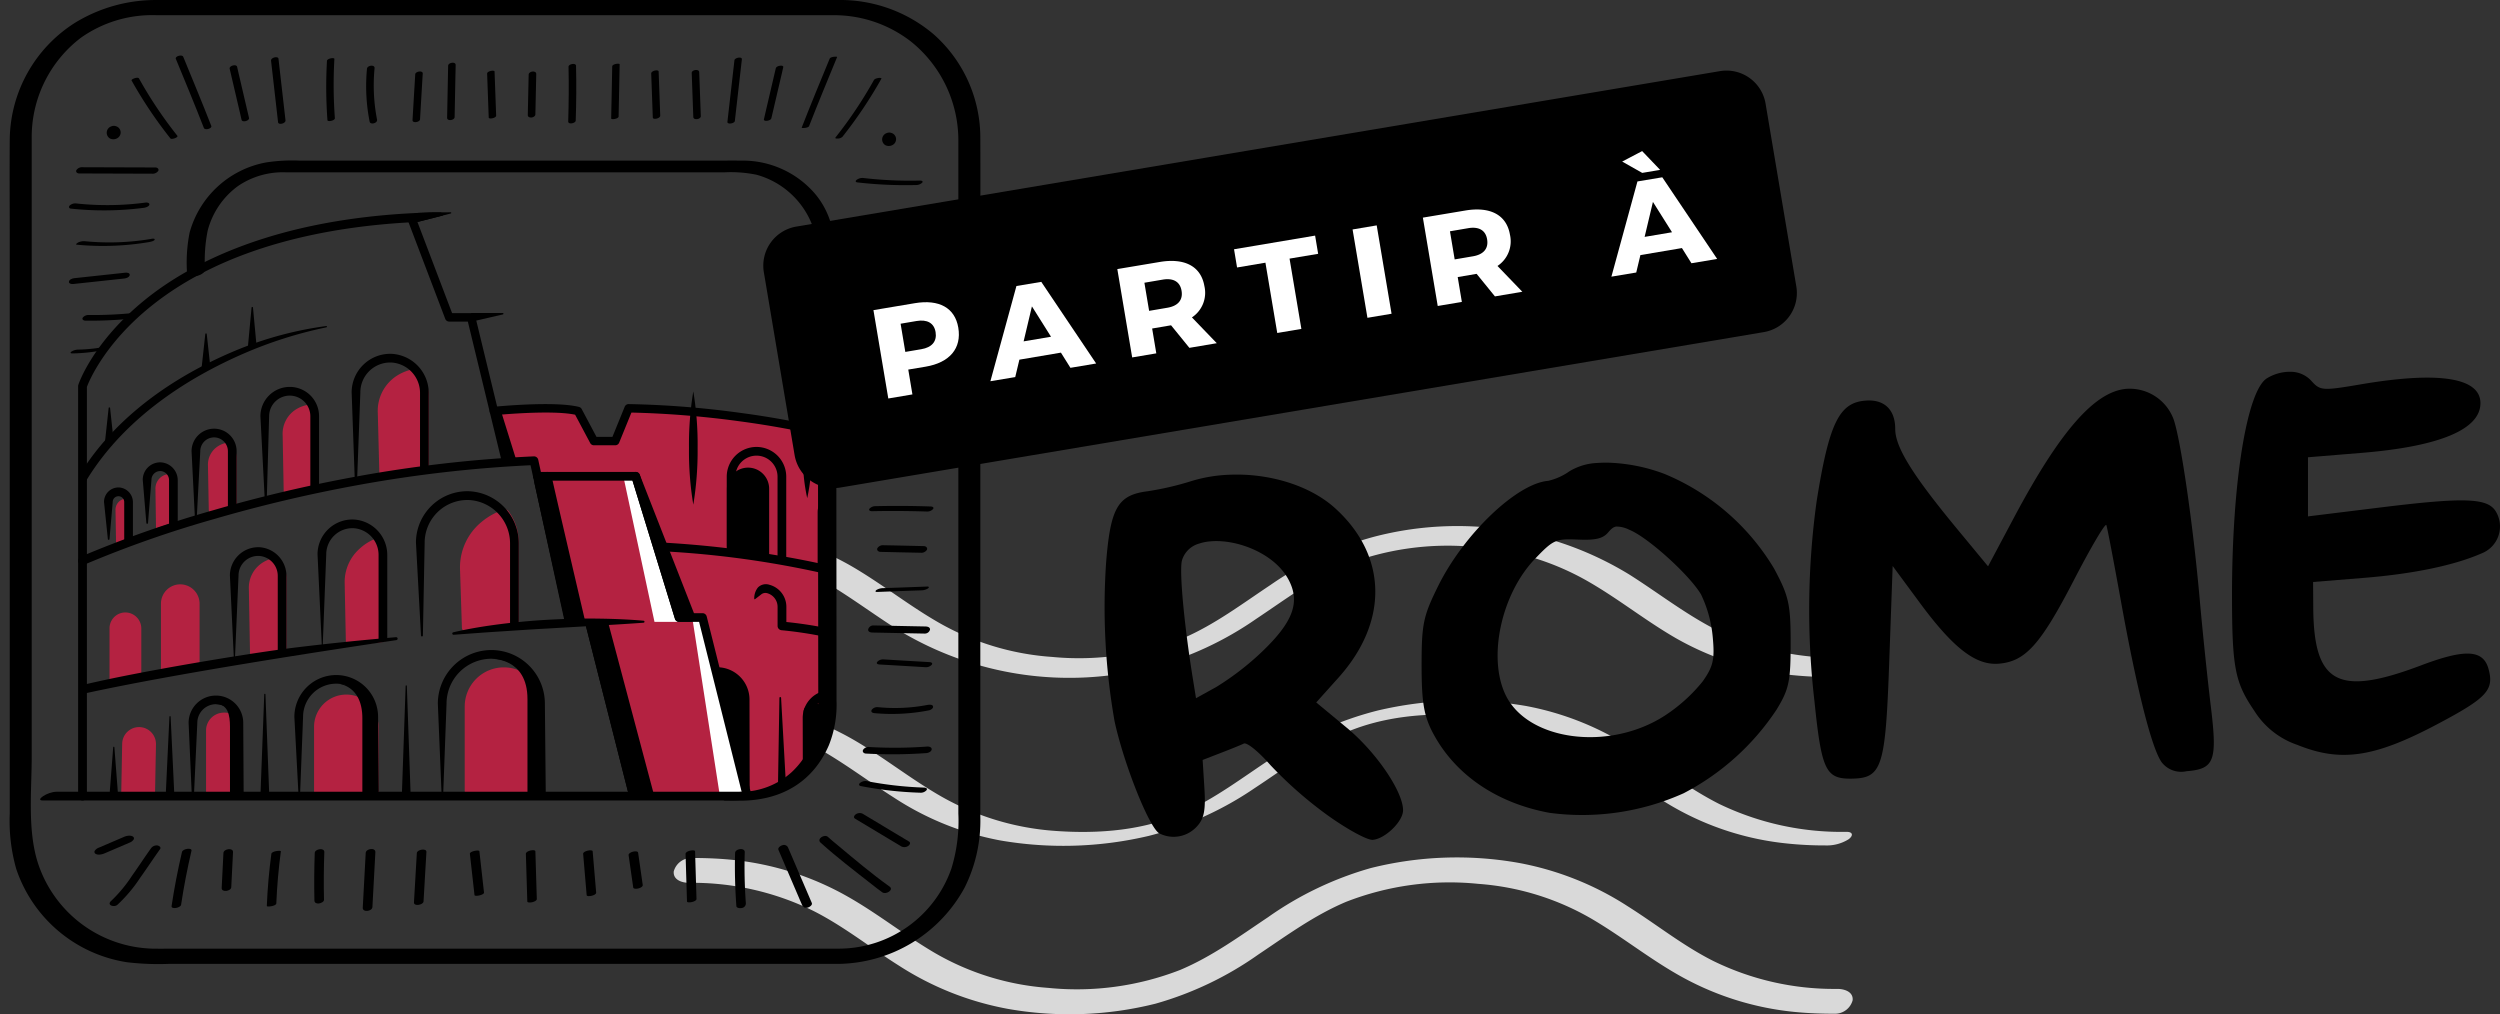 <svg xmlns="http://www.w3.org/2000/svg" xmlns:xlink="http://www.w3.org/1999/xlink" width="312.958" height="126.969" viewBox="0 0 312.958 126.969">
  <rect x="0" y="0" width="312.958" height="126.969" fill="#333333" stroke="none"/>
  <defs>
    <clipPath id="clip-path">
      <path id="Tracé_23048" data-name="Tracé 23048" d="M-615.17,337.53h-91.15V258.14h104v66.53A12.842,12.842,0,0,1-615.17,337.53Z"/>
    </clipPath>
  </defs>
  <g id="Groupe_8896" data-name="Groupe 8896" transform="translate(1417.77 2242)">
    <g id="Groupe_7084" data-name="Groupe 7084" transform="translate(-711.45 -2479.306)">
      <g id="Groupe_7079" data-name="Groupe 7079">
        <g id="Groupe_7078" data-name="Groupe 7078">
          <path id="Tracé_22976" data-name="Tracé 22976" d="M-620.68,305.67a34.655,34.655,0,0,1,15.71,3.45c3.86,1.95,7.27,4.62,10.91,6.93a41.236,41.236,0,0,0,31.99,4.78,41.741,41.741,0,0,0,12.99-6.04c3.55-2.36,6.98-4.96,10.92-6.66a35.208,35.208,0,0,1,16.45-2.35,33.081,33.081,0,0,1,14.33,4.39c3.72,2.15,7.09,4.85,10.81,7a36.458,36.458,0,0,0,14.54,4.64,45.241,45.241,0,0,0,4.8.24,3.168,3.168,0,0,0,2.68-1.13c.45-.82-.39-1.26-1.12-1.27a34.654,34.654,0,0,1-15.71-3.45c-3.86-1.95-7.27-4.62-10.91-6.93a41.236,41.236,0,0,0-31.99-4.78,41.741,41.741,0,0,0-12.99,6.04c-3.55,2.36-6.98,4.96-10.92,6.66a35.208,35.208,0,0,1-16.45,2.35,33.081,33.081,0,0,1-14.33-4.39c-3.72-2.15-7.09-4.85-10.81-7a36.464,36.464,0,0,0-14.53-4.64,45.242,45.242,0,0,0-4.8-.24,3.168,3.168,0,0,0-2.68,1.13c-.47.82.37,1.27,1.11,1.27Z" fill="#d9d9d9"/>
        </g>
      </g>
      <g id="Groupe_7081" data-name="Groupe 7081">
        <g id="Groupe_7080" data-name="Groupe 7080">
          <path id="Tracé_22977" data-name="Tracé 22977" d="M-621.22,326.76a35.226,35.226,0,0,1,15.94,3.49c3.86,1.95,7.27,4.62,10.91,6.93a36.556,36.556,0,0,0,13.24,5.33,46.451,46.451,0,0,0,18.64-.57,41.669,41.669,0,0,0,13.27-6c3.58-2.35,6.99-4.97,10.91-6.74,5-2.26,10.63-2.71,16.05-2.33a33.512,33.512,0,0,1,14.56,4.43c3.72,2.15,7.09,4.85,10.81,7a35.844,35.844,0,0,0,14.3,4.6,45.241,45.241,0,0,0,4.8.24,5.115,5.115,0,0,0,2.88-.77c.57-.41.61-.93-.25-.93a35.226,35.226,0,0,1-15.94-3.49c-3.86-1.95-7.27-4.62-10.91-6.93a36.556,36.556,0,0,0-13.24-5.33,46.451,46.451,0,0,0-18.64.57,41.669,41.669,0,0,0-13.27,6c-3.58,2.35-6.99,4.97-10.91,6.74-5,2.26-10.63,2.71-16.05,2.33a33.512,33.512,0,0,1-14.56-4.43c-3.72-2.15-7.09-4.85-10.81-7a35.844,35.844,0,0,0-14.3-4.6,45.242,45.242,0,0,0-4.8-.24,5.115,5.115,0,0,0-2.88.77c-.57.41-.61.92.25.93Z" fill="#d9d9d9"/>
        </g>
      </g>
      <g id="Groupe_7083" data-name="Groupe 7083">
        <g id="Groupe_7082" data-name="Groupe 7082">
          <path id="Tracé_22978" data-name="Tracé 22978" d="M-620.07,347.82a34.356,34.356,0,0,1,15.54,3.5c3.8,1.91,7.14,4.6,10.73,6.86a37.7,37.7,0,0,0,13.65,5.42,44.293,44.293,0,0,0,18.48-.65,42.148,42.148,0,0,0,12.88-6.16c3.59-2.4,6.98-4.9,10.98-6.59a35.64,35.64,0,0,1,16.55-2.25,32.954,32.954,0,0,1,14.14,4.35c3.71,2.17,7.08,4.87,10.81,7a36.616,36.616,0,0,0,14.71,4.69c1.65.16,3.31.22,4.97.22a2.284,2.284,0,0,0,2.23-1.69c.1-1.08-1.06-1.42-1.91-1.42a34.356,34.356,0,0,1-15.54-3.5c-3.8-1.91-7.14-4.6-10.73-6.86a37.7,37.7,0,0,0-13.65-5.42,44.293,44.293,0,0,0-18.48.65,42.148,42.148,0,0,0-12.88,6.16c-3.59,2.4-6.98,4.9-10.98,6.59a35.64,35.64,0,0,1-16.55,2.25,32.954,32.954,0,0,1-14.14-4.35c-3.71-2.17-7.08-4.87-10.81-7a36.616,36.616,0,0,0-14.71-4.69c-1.65-.16-3.31-.22-4.97-.22a2.284,2.284,0,0,0-2.23,1.69c-.09,1.08,1.07,1.42,1.91,1.42Z" fill="#d9d9d9"/>
        </g>
      </g>
    </g>
    <g id="Groupe_7086" data-name="Groupe 7086" transform="translate(-711.45 -2479.306)">
      <g id="Groupe_7085" data-name="Groupe 7085">
        <path id="Tracé_22979" data-name="Tracé 22979" d="M-601.19,356.06h-83.1c-.99,0-1.97.02-2.96,0a15.54,15.54,0,0,1-14.32-10.71c-1.33-4.13-.78-9.08-.78-13.36V254.67a15.617,15.617,0,0,1,6.16-12.64,15.46,15.46,0,0,1,9.49-2.82h84.52a15.691,15.691,0,0,1,9.9,3.3,15.866,15.866,0,0,1,5.93,12.45v84.2a20.223,20.223,0,0,1-.87,6.87,14.943,14.943,0,0,1-13.97,10.03c-1.52.02-2.11,1.93-.26,1.91a18.261,18.261,0,0,0,15.88-9.54,18.733,18.733,0,0,0,1.97-8.94V268.27c0-4.53.02-9.06,0-13.59a17.285,17.285,0,0,0-5.82-13.06,18.065,18.065,0,0,0-12.14-4.31c-4.85-.01-9.7,0-14.55,0H-686.5a19.364,19.364,0,0,0-10.4,2.83,17.515,17.515,0,0,0-8.2,14.62c-.03,4.09,0,8.18,0,12.26v72.11a22.038,22.038,0,0,0,.81,6.94,17.432,17.432,0,0,0,13.85,11.69,33.289,33.289,0,0,0,5.19.21h83.81C-599.94,357.97-599.35,356.06-601.19,356.06Z"/>
      </g>
    </g>
    <g id="Groupe_7100" data-name="Groupe 7100" transform="translate(-711.45 -2479.306)">
      <g id="Groupe_7099" data-name="Groupe 7099" clip-path="url(#clip-path)">
        <g id="Groupe_7098" data-name="Groupe 7098">
          <g id="Groupe_7097" data-name="Groupe 7097">
            <path id="Tracé_22980" data-name="Tracé 22980" d="M-644.28,288.92l1.78,6.28,3.02-.23,5.04,19.78,2.81.23,5.23,21.98h39.75V296.92s-16.08-8.24-40.44-8.51l-2.22,4.09h-2.67l-2.47-4.09Z" fill="#b42241"/>
            <path id="Tracé_22981" data-name="Tracé 22981" d="M-588.33,296.17v40.74l1.69-.22V296.93Z" fill="#fff"/>
            <g id="Groupe_7087" data-name="Groupe 7087">
              <path id="Tracé_22982" data-name="Tracé 22982" d="M-686.79,303.45s1.13-.4,1.9-.63v-5.08a1.931,1.931,0,0,0-.37-1.08,1.811,1.811,0,0,0-1.6,1.88Z" fill="#b42241"/>
            </g>
            <g id="Groupe_7088" data-name="Groupe 7088">
              <path id="Tracé_22983" data-name="Tracé 22983" d="M-691.79,305.37s.84-.31,1.46-.52v-4.29a1.463,1.463,0,0,0-.29-.83,1.393,1.393,0,0,0-1.24,1.44Z" fill="#b42241"/>
            </g>
            <path id="Tracé_22984" data-name="Tracé 22984" d="M-658.29,296.43s3.09-.46,5.1-.67V286.9a5.147,5.147,0,0,0-.99-2.9,4.847,4.847,0,0,0-4.3,5.03Z" fill="#b42241"/>
            <path id="Tracé_22984_-_Contour" data-name="Tracé 22984 - Contour" d="M-658.29,296.975a.545.545,0,0,1-.351-.128.545.545,0,0,1-.194-.4l-.19-7.4s0-.009,0-.014a5.228,5.228,0,0,1,2.4-4.7,6,6,0,0,1,2.389-.868.546.546,0,0,1,.48.2,5.684,5.684,0,0,1,1.108,3.238v8.86a.545.545,0,0,1-.489.542c-1.975.206-5.046.662-5.076.667A.547.547,0,0,1-658.29,296.975Zm.355-7.952.174,6.779c.9-.129,2.626-.372,4.026-.531V286.9a4.516,4.516,0,0,0-.7-2.306A4.238,4.238,0,0,0-657.935,289.023Z" fill="#b42241"/>
            <path id="Tracé_22985" data-name="Tracé 22985" d="M-670.26,298.8s1.93-.52,3.33-.83v-7.56a3.372,3.372,0,0,0-.65-1.9,3.165,3.165,0,0,0-2.81,3.29Z" fill="#b42241"/>
            <path id="Tracé_22985_-_Contour" data-name="Tracé 22985 - Contour" d="M-670.26,299.345a.545.545,0,0,1-.328-.109.545.545,0,0,1-.218-.426l-.13-7s0-.007,0-.01a3.6,3.6,0,0,1,1.658-3.238,4.118,4.118,0,0,1,1.645-.595.545.545,0,0,1,.479.2,3.93,3.93,0,0,1,.768,2.239v7.56a.545.545,0,0,1-.427.532c-1.372.3-3.287.819-3.306.824A.545.545,0,0,1-670.26,299.345Zm.415-7.55.117,6.3c.586-.153,1.462-.377,2.253-.561V290.41a2.732,2.732,0,0,0-.363-1.295,3.067,3.067,0,0,0-.887.388A2.554,2.554,0,0,0-669.845,291.795Z" fill="#b42241"/>
            <path id="Tracé_22986" data-name="Tracé 22986" d="M-679.64,301.13s1.43-.41,2.39-.69v-5.83a2.412,2.412,0,0,0-.47-1.36,2.279,2.279,0,0,0-2.02,2.36Z" fill="#b42241"/>
            <path id="Tracé_22986_-_Contour" data-name="Tracé 22986 - Contour" d="M-679.64,301.675a.545.545,0,0,1-.324-.107.545.545,0,0,1-.221-.428l-.1-5.52s0-.007,0-.01a2.729,2.729,0,0,1,1.263-2.45,3.09,3.09,0,0,1,1.248-.452.546.546,0,0,1,.48.2,2.924,2.924,0,0,1,.589,1.7v5.83a.545.545,0,0,1-.393.523c-.95.277-2.378.687-2.392.691A.545.545,0,0,1-679.64,301.675Zm.445-6.07.087,4.8,1.313-.379V294.61a1.724,1.724,0,0,0-.188-.747A1.683,1.683,0,0,0-679.195,295.605Z" fill="#b42241"/>
            <path id="Tracé_22987" data-name="Tracé 22987" d="M-674.48,318.99l3.47-.51v-8.84a3.528,3.528,0,0,0-.68-1.98,3.3,3.3,0,0,0-2.93,3.42Z" fill="#b42241"/>
            <path id="Tracé_22987_-_Contour" data-name="Tracé 22987 - Contour" d="M-674.48,319.535a.545.545,0,0,1-.353-.129.545.545,0,0,1-.192-.406l-.14-7.91s0-.006,0-.01a3.72,3.72,0,0,1,1.719-3.344,4.294,4.294,0,0,1,1.7-.618.545.545,0,0,1,.481.2,4.084,4.084,0,0,1,.8,2.318v8.84a.545.545,0,0,1-.466.539l-3.47.51A.546.546,0,0,1-674.48,319.535Zm.405-8.46.129,7.285,2.391-.351V309.64a2.877,2.877,0,0,0-.392-1.375,3.255,3.255,0,0,0-.948.412A2.672,2.672,0,0,0-674.075,311.076Z" fill="#b42241"/>
            <path id="Tracé_22988" data-name="Tracé 22988" d="M-662.48,317.56l4.01-.43v-9.55a4.071,4.071,0,0,0-.78-2.28,5.459,5.459,0,0,0-3.38,4.91Z" fill="#b42241"/>
            <path id="Tracé_22988_-_Contour" data-name="Tracé 22988 - Contour" d="M-662.48,318.105a.545.545,0,0,1-.36-.136.545.545,0,0,1-.185-.4l-.15-7.35s0-.007,0-.011A5.589,5.589,0,0,1-661.308,306a6.461,6.461,0,0,1,1.864-1.205.545.545,0,0,1,.623.172,4.62,4.62,0,0,1,.9,2.617v9.55a.545.545,0,0,1-.487.542l-4.01.43A.547.547,0,0,1-662.48,318.105Zm.4-7.9.138,6.75,2.932-.314v-9.06a3.383,3.383,0,0,0-.435-1.58,5.724,5.724,0,0,0-1.149.825A4.464,4.464,0,0,0-662.085,310.2Z" fill="#b42241"/>
            <path id="Tracé_22989" data-name="Tracé 22989" d="M-647.95,315.87l6.02-.69V305.06a6.1,6.1,0,0,0-1.17-3.43,7.219,7.219,0,0,0-5.09,6.88Z" fill="#b42241"/>
            <path id="Tracé_22989_-_Contour" data-name="Tracé 22989 - Contour" d="M-647.95,316.415a.545.545,0,0,1-.356-.132.545.545,0,0,1-.189-.395l-.24-7.36c0-.006,0-.012,0-.018a7.365,7.365,0,0,1,2.745-5.906,8.365,8.365,0,0,1,2.742-1.5.545.545,0,0,1,.575.187,6.623,6.623,0,0,1,1.287,3.768v10.12a.545.545,0,0,1-.483.542l-6.02.69A.543.543,0,0,1-647.95,316.415Zm.305-7.914.22,6.76,4.949-.567V305.06a5.455,5.455,0,0,0-.839-2.777,7.68,7.68,0,0,0-2.017,1.191A6.235,6.235,0,0,0-647.645,308.5Z" fill="#b42241"/>
            <path id="Tracé_22990" data-name="Tracé 22990" d="M-687.79,302.77a.105.105,0,0,1-.21,0l-.45-5.4a2.181,2.181,0,0,1,2.34-2.18,2.247,2.247,0,0,1,2.04,2.26v5.56h-1.09v-5.59a1.137,1.137,0,0,0-.99-1.14,1.1,1.1,0,0,0-1.21,1.09Z"/>
            <path id="Tracé_22991" data-name="Tracé 22991" d="M-692.61,304.78a.105.105,0,0,1-.21,0l-.48-4.64a1.814,1.814,0,0,1,1.93-1.81,1.856,1.856,0,0,1,1.69,1.87v4.59l-1.09.64v-5.26a.723.723,0,0,0-.58-.73.717.717,0,0,0-.86.71Z"/>
            <path id="Tracé_22992" data-name="Tracé 22992" d="M-690.63,314.52h0a1.44,1.44,0,0,0-1.44,1.44v6.48l2.89-.69v-5.79A1.462,1.462,0,0,0-690.63,314.52Z" fill="#b42241"/>
            <path id="Tracé_22992_-_Contour" data-name="Tracé 22992 - Contour" d="M-690.63,313.975a2.007,2.007,0,0,1,2,1.978s0,0,0,.007v5.79a.545.545,0,0,1-.419.53l-2.89.69a.545.545,0,0,1-.464-.1.545.545,0,0,1-.207-.428v-6.48A1.987,1.987,0,0,1-690.63,313.975Zm.9,1.989a.912.912,0,0,0-.9-.9.9.9,0,0,0-.895.895v5.789l1.8-.43Z" fill="#b42241"/>
            <path id="Tracé_22993" data-name="Tracé 22993" d="M-683.76,311h0a1.874,1.874,0,0,0-1.87,1.87v8.29l3.75-.84v-7.46A1.88,1.88,0,0,0-683.76,311Z" fill="#b42241"/>
            <path id="Tracé_22993_-_Contour" data-name="Tracé 22993 - Contour" d="M-683.76,310.455a2.432,2.432,0,0,1,2.425,2.4s0,0,0,.005v7.46a.545.545,0,0,1-.426.532l-3.75.84a.545.545,0,0,1-.46-.106.545.545,0,0,1-.2-.426v-8.29A2.418,2.418,0,0,1-683.76,310.455Zm1.335,2.408a1.338,1.338,0,0,0-1.335-1.318,1.326,1.326,0,0,0-1.325,1.325v7.609l2.66-.6Z" fill="#b42241"/>
            <path id="Tracé_22994" data-name="Tracé 22994" d="M-687.46,336.76l.12-6.32a1.566,1.566,0,0,0-1.57-1.57h0a1.566,1.566,0,0,0-1.57,1.57l-.12,6.32Z" fill="#b42241"/>
            <path id="Tracé_22994_-_Contour" data-name="Tracé 22994 - Contour" d="M-687.46,337.305h-3.14a.545.545,0,0,1-.389-.163.545.545,0,0,1-.156-.392l.12-6.315a2.118,2.118,0,0,1,2.115-2.11,2.118,2.118,0,0,1,2.115,2.115s0,.007,0,.01l-.12,6.32A.545.545,0,0,1-687.46,337.305Zm-2.584-1.09h2.049l.11-5.779a1.026,1.026,0,0,0-1.025-1.02,1.026,1.026,0,0,0-1.025,1.025s0,.007,0,.01Z" fill="#b42241"/>
            <path id="Tracé_22995" data-name="Tracé 22995" d="M-676.5,336.53h-3.48v-7.78a1.694,1.694,0,0,1,1.69-1.69h.1a1.694,1.694,0,0,1,1.69,1.69Z" fill="#b42241"/>
            <path id="Tracé_22995_-_Contour" data-name="Tracé 22995 - Contour" d="M-676.5,337.075h-3.48a.545.545,0,0,1-.545-.545v-7.78a2.238,2.238,0,0,1,2.235-2.235h.1a2.238,2.238,0,0,1,2.235,2.235v7.78A.545.545,0,0,1-676.5,337.075Zm-2.935-1.09h2.39V328.75a1.146,1.146,0,0,0-1.145-1.145h-.1a1.146,1.146,0,0,0-1.145,1.145Z" fill="#b42241"/>
            <path id="Tracé_22996" data-name="Tracé 22996" d="M-659.48,336.76h-6.98v-8.47a3.487,3.487,0,0,1,3.49-3.49h0a3.487,3.487,0,0,1,3.49,3.49Z" fill="#b42241"/>
            <path id="Tracé_22996_-_Contour" data-name="Tracé 22996 - Contour" d="M-659.48,337.305h-6.98a.545.545,0,0,1-.545-.545v-8.47a4.04,4.04,0,0,1,4.035-4.035,4.04,4.04,0,0,1,4.035,4.035v8.47A.545.545,0,0,1-659.48,337.305Zm-6.435-1.09h5.89V328.29a2.948,2.948,0,0,0-2.945-2.945,2.948,2.948,0,0,0-2.945,2.945Z" fill="#b42241"/>
            <path id="Tracé_22997" data-name="Tracé 22997" d="M-638.9,336.3h-8.7V325.75a4.353,4.353,0,0,1,4.35-4.35h0a4.353,4.353,0,0,1,4.35,4.35V336.3Z" fill="#b42241"/>
            <path id="Tracé_22997_-_Contour" data-name="Tracé 22997 - Contour" d="M-638.9,336.845h-8.7a.545.545,0,0,1-.545-.545V325.75a4.9,4.9,0,0,1,4.9-4.9,4.9,4.9,0,0,1,4.9,4.9V336.3A.545.545,0,0,1-638.9,336.845Zm-8.155-1.09h7.61v-10a3.809,3.809,0,0,0-3.8-3.8,3.809,3.809,0,0,0-3.8,3.8Z" fill="#b42241"/>
            <path id="Tracé_22998" data-name="Tracé 22998" d="M-628.29,296.93l3.9,18.22h4.81l3.36,21.69h3.41l-5.57-22.23h-2.93l-5.44-17.68Z" fill="#fff"/>
            <g id="Groupe_7096" data-name="Groupe 7096">
              <path id="Tracé_22999" data-name="Tracé 22999" d="M-642.99,295.509a.529.529,0,0,1-.513-.4l-4.252-17.546h-2.334a.528.528,0,0,1-.494-.341l-4.66-12.26a.528.528,0,0,1,.306-.682.528.528,0,0,1,.682.306l4.53,11.919h2.385a.528.528,0,0,1,.514.4l4.35,17.95a.528.528,0,0,1-.389.638A.53.53,0,0,1-642.99,295.509Z"/>
              <path id="Tracé_23000" data-name="Tracé 23000" d="M-635.19,315.155a.545.545,0,0,1-.532-.429l-4.182-19.181a163.507,163.507,0,0,0-21.687,2.5,179.189,179.189,0,0,0-17.878,4.223,138.24,138.24,0,0,0-16.3,5.726.545.545,0,0,1-.721-.273.545.545,0,0,1,.273-.721A139.243,139.243,0,0,1-679.8,301.23a180.284,180.284,0,0,1,17.994-4.252,164.315,164.315,0,0,1,22.309-2.543.545.545,0,0,1,.556.428l4.28,19.63a.545.545,0,0,1-.417.649A.546.546,0,0,1-635.19,315.155Z"/>
              <path id="Tracé_23001" data-name="Tracé 23001" d="M-695.83,324.14l-.33-1.04c6.97-1.7,21.08-4.03,26.7-4.72,4.8-.59,9.34-1.02,12.71-1.31a.186.186,0,0,1,.04.37C-665.95,318.81-684.51,321.65-695.83,324.14Z"/>
              <path id="Tracé_23002" data-name="Tracé 23002" d="M-695.53,297.48l-.93-.57c5.19-8.55,13.87-13.4,20.24-15.97a45.08,45.08,0,0,1,10.74-2.82.082.082,0,0,1,.03.16,53.179,53.179,0,0,0-10.51,3.35C-682.1,284.32-690.5,289.19-695.53,297.48Z"/>
              <path id="Tracé_23003" data-name="Tracé 23003" d="M-643.37,276.67l-3.98.91v-1.09h3.95A.091.091,0,0,1-643.37,276.67Z"/>
              <path id="Tracé_23004" data-name="Tracé 23004" d="M-693.18,292.64l.46-4.26a.091.091,0,0,1,.18,0l.46,4.26Z"/>
              <path id="Tracé_23005" data-name="Tracé 23005" d="M-681.08,283.32l.46-4.2a.091.091,0,0,1,.18,0l.46,4.2Z"/>
              <path id="Tracé_23006" data-name="Tracé 23006" d="M-675.29,280.75l.46-4.93a.09.09,0,0,1,.18,0l.46,4.93Z"/>
              <path id="Tracé_23007" data-name="Tracé 23007" d="M-661.63,297.54l-.27.08-.4-11.2a4.835,4.835,0,0,1,5.01-4.82,4.907,4.907,0,0,1,4.64,4.94v9.4h-1.09v-9.41a3.808,3.808,0,0,0-3.55-3.84,3.737,3.737,0,0,0-3.92,3.73l-.41,11.11C-661.61,297.55-661.63,297.55-661.63,297.54Z"/>
              <g id="Groupe_7089" data-name="Groupe 7089">
                <path id="Tracé_23008" data-name="Tracé 23008" d="M-672.93,300h-.24l-.55-10.59a3.672,3.672,0,0,1,3.67-3.67,3.666,3.666,0,0,1,3.67,3.67v9.05h-1.09v-9.05a2.586,2.586,0,0,0-2.58-2.58,2.586,2.586,0,0,0-2.58,2.58Z"/>
              </g>
              <g id="Groupe_7090" data-name="Groupe 7090">
                <path id="Tracé_23009" data-name="Tracé 23009" d="M-681.69,302.17h-.23l-.42-8.38a2.823,2.823,0,0,1,2.82-2.82,2.817,2.817,0,0,1,2.82,2.82v7.07h-1.09v-7.07a1.737,1.737,0,0,0-1.73-1.73,1.737,1.737,0,0,0-1.73,1.73Z"/>
              </g>
              <g id="Groupe_7091" data-name="Groupe 7091">
                <path id="Tracé_23010" data-name="Tracé 23010" d="M-676.93,320.25a.045.045,0,0,1-.09,0l-.52-10.9a3.551,3.551,0,0,1,3.72-3.54,3.609,3.609,0,0,1,3.36,3.64v9.27h-1.09v-9.3a2.5,2.5,0,0,0-2.22-2.51,2.453,2.453,0,0,0-2.69,2.44Z"/>
              </g>
              <g id="Groupe_7092" data-name="Groupe 7092">
                <path id="Tracé_23011" data-name="Tracé 23011" d="M-665.93,318.41a.045.045,0,0,1-.09,0l-.55-11.71a4.365,4.365,0,0,1,4.53-4.36,4.444,4.444,0,0,1,4.2,4.47v10.55h-1.09V306.8a3.344,3.344,0,0,0-3.11-3.37,3.28,3.28,0,0,0-3.44,3.27Z"/>
              </g>
              <g id="Groupe_7093" data-name="Groupe 7093">
                <path id="Tracé_23012" data-name="Tracé 23012" d="M-653.62,316.86l-.63-11.63a6.439,6.439,0,0,1,6.63-6.43,6.524,6.524,0,0,1,6.24,6.57v10.02h-1.09V305.37a5.435,5.435,0,0,0-5.14-5.47,5.356,5.356,0,0,0-5.55,5.34l-.22,11.62A.12.12,0,0,1-653.62,316.86Z"/>
              </g>
              <path id="Tracé_23013" data-name="Tracé 23013" d="M-676.36,336.95a.553.553,0,0,1-.55-.54l-.05-8.62a2.332,2.332,0,0,0-2.33-2.33,2.339,2.339,0,0,0-2.33,2.33l-.4,8.62c0,.3.21.55-.09.55h0c-.3,0-.22-.24-.22-.54l-.38-8.62a3.418,3.418,0,0,1,3.42-3.42,3.418,3.418,0,0,1,3.42,3.42l.05,8.62a.536.536,0,0,1-.54.53Z"/>
              <path id="Tracé_23014" data-name="Tracé 23014" d="M-659.45,336.84a.553.553,0,0,1-.55-.54l-.08-9.26a4.153,4.153,0,0,0-4.15-4.15,4.153,4.153,0,0,0-4.15,4.15l-.38,9.83a.1.1,0,0,1-.19,0l-.52-9.82a5.245,5.245,0,0,1,5.24-5.24,5.245,5.245,0,0,1,5.24,5.24l.08,9.26a.536.536,0,0,1-.54.53Z"/>
              <path id="Tracé_23015" data-name="Tracé 23015" d="M-638.54,337.23a.553.553,0,0,1-.55-.54l-.11-11.3a5.623,5.623,0,0,0-5.61-5.62,5.621,5.621,0,0,0-5.61,5.61l-.43,11.62a.09.09,0,0,1-.18,0l-.48-11.62a6.713,6.713,0,0,1,6.7-6.7,6.707,6.707,0,0,1,6.7,6.7l.11,11.3a.528.528,0,0,1-.54.55Z"/>
              <path id="Tracé_23016" data-name="Tracé 23016" d="M-685.58,336.97l.47-9.94a.075.075,0,0,1,.15,0l.47,9.94Z"/>
              <path id="Tracé_23017" data-name="Tracé 23017" d="M-692.62,336.97l.47-6.11a.075.075,0,0,1,.15,0l.47,6.11Z"/>
              <path id="Tracé_23018" data-name="Tracé 23018" d="M-673.71,336.69l.47-12.46a.075.075,0,0,1,.15,0l.47,12.46Z"/>
              <path id="Tracé_23019" data-name="Tracé 23019" d="M-656.01,336.69l.47-13.51a.075.075,0,0,1,.15,0l.47,13.51Z"/>
              <path id="Tracé_23020" data-name="Tracé 23020" d="M-612.81,337.385a.545.545,0,0,1-.528-.413l-5.467-21.817h-2.5a.545.545,0,0,1-.521-.385l-5.312-17.295H-639.05a.545.545,0,0,1-.545-.545.545.545,0,0,1,.545-.545h12.31a.545.545,0,0,1,.521.385l5.312,17.295h2.527a.545.545,0,0,1,.529.413l5.57,22.23a.545.545,0,0,1-.4.661A.547.547,0,0,1-612.81,337.385Z"/>
              <path id="Ligne_395" data-name="Ligne 395" d="M5.41,21.865a.545.545,0,0,1-.528-.411L-.528.134A.545.545,0,0,1-.134-.528a.545.545,0,0,1,.662.394l5.41,21.32a.546.546,0,0,1-.529.679Z" transform="translate(-632.49 315.37)"/>
              <path id="Tracé_23021" data-name="Tracé 23021" d="M-586.63,337.219a.529.529,0,0,1-.529-.529V297.267a79.1,79.1,0,0,0-13.64-4.74,115.282,115.282,0,0,0-13.185-2.515,119.916,119.916,0,0,0-13.293-1.059l-1.534,3.767a.528.528,0,0,1-.489.329h-2.67a.529.529,0,0,1-.467-.28l-1.887-3.548c-3.018-.641-10.051.058-10.123.065a.528.528,0,0,1-.579-.473.528.528,0,0,1,.473-.579c.311-.031,7.658-.76,10.713.013a.529.529,0,0,1,.337.264l1.851,3.48h2l1.536-3.771a.528.528,0,0,1,.489-.329h0a117.182,117.182,0,0,1,13.786,1.072,116.341,116.341,0,0,1,13.307,2.539,79.663,79.663,0,0,1,14.132,4.949.528.528,0,0,1,.3.478v39.76A.529.529,0,0,1-586.63,337.219Z"/>
              <path id="Tracé_23022" data-name="Tracé 23022" d="M-592.59,302.53h0a1.953,1.953,0,0,0-1.95,1.95v5.99l3.89,1.37v-7.36A1.944,1.944,0,0,0-592.59,302.53Z"/>
              <path id="Tracé_23022_-_Contour" data-name="Tracé 23022 - Contour" d="M-592.59,301.985a2.493,2.493,0,0,1,2.485,2.5v7.36a.545.545,0,0,1-.23.445.545.545,0,0,1-.5.069l-3.89-1.37a.545.545,0,0,1-.364-.514v-5.99A2.5,2.5,0,0,1-592.59,301.985Zm1.395,9.085v-6.59a1.4,1.4,0,0,0-1.395-1.4,1.406,1.406,0,0,0-1.4,1.4v5.6Z"/>
              <path id="Tracé_23023" data-name="Tracé 23023" d="M-601.35,299.37h0a2.074,2.074,0,0,0-2.07,2.07v6.82l4.15,1.03v-7.84A2.085,2.085,0,0,0-601.35,299.37Z"/>
              <path id="Tracé_23023_-_Contour" data-name="Tracé 23023 - Contour" d="M-601.35,298.825a2.642,2.642,0,0,1,2.625,2.62v7.845a.545.545,0,0,1-.209.429.545.545,0,0,1-.467.1l-4.15-1.03a.545.545,0,0,1-.414-.529v-6.82A2.618,2.618,0,0,1-601.35,298.825Zm1.535,9.768V301.45a1.548,1.548,0,0,0-1.535-1.535,1.527,1.527,0,0,0-1.525,1.525v6.394Z"/>
              <path id="Tracé_23024" data-name="Tracé 23024" d="M-612.67,296.39h0a2.1,2.1,0,0,0-2.1,2.1v7.14l4.19,1.19v-8.33A2.091,2.091,0,0,0-612.67,296.39Z"/>
              <path id="Tracé_23024_-_Contour" data-name="Tracé 23024 - Contour" d="M-612.67,295.845a2.643,2.643,0,0,1,2.635,2.645v8.33a.545.545,0,0,1-.217.435.545.545,0,0,1-.478.089l-4.19-1.19a.545.545,0,0,1-.4-.524v-7.14A2.648,2.648,0,0,1-612.67,295.845Zm1.545,10.254V298.49a1.552,1.552,0,0,0-1.545-1.555,1.557,1.557,0,0,0-1.555,1.555v6.728Z"/>
              <path id="Tracé_23025" data-name="Tracé 23025" d="M-608.44,307.685a.545.545,0,0,1-.545-.545V296.98a2.638,2.638,0,0,0-2.635-2.635,2.638,2.638,0,0,0-2.635,2.635v9.04a.545.545,0,0,1-.545.545.545.545,0,0,1-.545-.545v-9.04a3.729,3.729,0,0,1,3.725-3.725,3.729,3.729,0,0,1,3.725,3.725v10.16A.545.545,0,0,1-608.44,307.685Z"/>
              <g id="Groupe_7094" data-name="Groupe 7094">
                <path id="Tracé_23026" data-name="Tracé 23026" d="M-619.53,286.3a40.317,40.317,0,0,1,.54,7.09,41.3,41.3,0,0,1-.54,7.09,40.317,40.317,0,0,1-.54-7.09A40.25,40.25,0,0,1-619.53,286.3Z"/>
              </g>
              <g id="Groupe_7095" data-name="Groupe 7095">
                <path id="Tracé_23027" data-name="Tracé 23027" d="M-605.27,288.85a23.6,23.6,0,0,1,.54,5.41,24.287,24.287,0,0,1-.54,5.41,23.6,23.6,0,0,1-.54-5.41A24.229,24.229,0,0,1-605.27,288.85Z"/>
              </g>
              <path id="Tracé_23028" data-name="Tracé 23028" d="M-586.9,321.74a34.2,34.2,0,0,0-9.37-3,.539.539,0,0,1-.46-.54v-2.88a1.358,1.358,0,0,0-.4-.99,1.107,1.107,0,0,0-1.53-.05,1.133,1.133,0,0,0-.34.82v2.21a.573.573,0,0,1-.23.45.557.557,0,0,1-.5.07,49.912,49.912,0,0,0-8.76-1.63.543.543,0,0,1-.49-.54v-2.39a1.776,1.776,0,0,0-1.31-1.71.831.831,0,0,0-.73.15c-.16.13-.6.46-.78.6a.06.06,0,0,1-.1-.04,2.157,2.157,0,0,1,.46-1.42,1.4,1.4,0,0,1,1.44-.34,2.857,2.857,0,0,1,2.12,2.76v1.9a52.389,52.389,0,0,1,7.81,1.4v-1.42a2.243,2.243,0,0,1,.83-1.78,2.164,2.164,0,0,1,2.39-.18,2.424,2.424,0,0,1,1.22,2.14v2.42a34.335,34.335,0,0,1,9.26,3.04Z"/>
              <path id="Tracé_23029" data-name="Tracé 23029" d="M-607.86,336.84h-1.09l.2-12.17a.105.105,0,1,1,.21,0Z"/>
              <path id="Tracé_23030" data-name="Tracé 23030" d="M-596.32,336.91h-1.09l.44-10.79a.105.105,0,1,1,.21,0Z"/>
              <path id="Tracé_23031" data-name="Tracé 23031" d="M-588.28,336.84h-1.09l.37-4.71a.105.105,0,0,1,.21,0Z"/>
              <path id="Tracé_23032" data-name="Tracé 23032" d="M-592.65,328.43h0a1.545,1.545,0,0,0-1.55,1.55v6.92h3.1v-6.92A1.558,1.558,0,0,0-592.65,328.43Z"/>
              <path id="Tracé_23032_-_Contour" data-name="Tracé 23032 - Contour" d="M-592.65,327.885a2.08,2.08,0,0,1,1.479.616,2.08,2.08,0,0,1,.616,1.479v6.92a.545.545,0,0,1-.545.545h-3.1a.545.545,0,0,1-.545-.545v-6.92A2.1,2.1,0,0,1-592.65,327.885Zm1,8.47V329.98a1,1,0,0,0-.3-.708,1,1,0,0,0-.708-.3.994.994,0,0,0-1,1v6.375Z"/>
              <path id="Tracé_23033" data-name="Tracé 23033" d="M-604.68,325.89s-.5.22-.5.5v9.92h3.48v-7.44A2.981,2.981,0,0,0-604.68,325.89Z"/>
              <path id="Tracé_23033_-_Contour" data-name="Tracé 23033 - Contour" d="M-604.68,325.345a3.529,3.529,0,0,1,3.525,3.525v7.44a.545.545,0,0,1-.545.545h-3.48a.545.545,0,0,1-.545-.545v-9.92c0-.59.632-.914.826-1A.546.546,0,0,1-604.68,325.345Zm2.435,10.42V328.87a2.438,2.438,0,0,0-2.307-2.432.884.884,0,0,0-.083.056v9.27Z"/>
              <path id="Tracé_23034" data-name="Tracé 23034" d="M-599.43,337.4a.545.545,0,0,1-.545-.544l-.02-9.68a2.378,2.378,0,0,0-2.375-2.376,2.383,2.383,0,0,0-2.375,2.385l.02,9.169a.545.545,0,0,1-.544.546h0a.545.545,0,0,1-.545-.544l-.02-9.17a3.474,3.474,0,0,1,3.465-3.476,3.469,3.469,0,0,1,3.465,3.465l.02,9.679a.545.545,0,0,1-.544.546Z"/>
              <path id="Tracé_23035" data-name="Tracé 23035" d="M-616.53,321.38h0a3.5,3.5,0,0,1,3.49,3.48l.02,10.95"/>
              <path id="Tracé_23035_-_Contour" data-name="Tracé 23035 - Contour" d="M-613.02,336.355a.545.545,0,0,1-.545-.544l-.02-10.95a2.955,2.955,0,0,0-2.945-2.936.545.545,0,0,1-.545-.545.545.545,0,0,1,.545-.545,4.048,4.048,0,0,1,4.035,4.022l.02,10.952a.545.545,0,0,1-.544.546Z"/>
              <path id="Tracé_23036" data-name="Tracé 23036" d="M-579.81,337.51H-700.99c-.97,0,.59-1.09,1.75-1.09h116.79C-580.12,336.42-579.52,337.51-579.81,337.51Z"/>
              <path id="Tracé_23037" data-name="Tracé 23037" d="M-650.87,264.28s-3.15.81-3.17.81h0l-.57.03c-10.29.52-23.36,2.9-32.84,10.55-5.84,4.71-7.75,9.42-7.99,10.07v51.22a.548.548,0,0,1-.55.55.548.548,0,0,1-.55-.55V285.64a.508.508,0,0,1,.03-.17c.07-.22,1.83-5.34,8.3-10.6,5.65-4.59,16.2-10.11,34.2-10.91l1.65-.06,1.2-.01A.463.463,0,0,1-650.87,264.28Z"/>
            </g>
            <path id="Tracé_23038" data-name="Tracé 23038" d="M-637.82,296.93c0,.21,4.16,18,4.16,18l-1.38.05-3.85-17.34Z"/>
            <path id="Tracé_23038_-_Contour" data-name="Tracé 23038 - Contour" d="M-637.82,296.385a.545.545,0,0,1,.258.065.545.545,0,0,1,.284.419c.1.571,2.531,11.017,4.149,17.938a.545.545,0,0,1-.1.455.545.545,0,0,1-.413.214l-1.38.05a.545.545,0,0,1-.552-.427l-3.85-17.34a.545.545,0,0,1,.231-.572l1.07-.71A.545.545,0,0,1-637.82,296.385Zm3.478,18.024c-.326-1.4-1.132-4.846-1.929-8.277-1.17-5.034-1.686-7.283-1.914-8.306l-.091.061,3.67,16.531Z"/>
            <path id="Tracé_23039" data-name="Tracé 23039" d="M-630.7,315.44l5.69,21.4-2.07-.15-5.41-21.32Z"/>
            <path id="Tracé_23039_-_Contour" data-name="Tracé 23039 - Contour" d="M-632.49,314.825h.021l1.79.07a.545.545,0,0,1,.506.4l5.69,21.4a.545.545,0,0,1-.107.488.545.545,0,0,1-.459.2l-2.07-.15a.545.545,0,0,1-.489-.41l-5.41-21.32a.545.545,0,0,1,.1-.477A.545.545,0,0,1-632.49,314.825Zm1.367,1.144-.659-.026,5.134,20.231.915.066Z"/>
            <path id="Tracé_23040" data-name="Tracé 23040" d="M-643.63,288.68l2,6.41-.87.11-1.78-6.28Z"/>
            <path id="Tracé_23041" data-name="Tracé 23041" d="M-626.74,296.93l6.92,17.68h-1.49Z"/>
            <path id="Tracé_23041_-_Contour" data-name="Tracé 23041 - Contour" d="M-626.74,296.385a.545.545,0,0,1,.508.347l6.92,17.68a.545.545,0,0,1-.057.506.545.545,0,0,1-.45.238h-1.49a.545.545,0,0,1-.521-.385l-5.43-17.68a.545.545,0,0,1,.342-.675A.544.544,0,0,1-626.74,296.385Zm6.121,17.68-1.339-3.421,1.051,3.421Z"/>
            <path id="Tracé_23042" data-name="Tracé 23042" d="M-586.64,314.4a.543.543,0,0,1-.246-.059h0a62.518,62.518,0,0,0-9.474-3.5,120.479,120.479,0,0,0-26.95-4.521.545.545,0,0,1-.512-.576.545.545,0,0,1,.576-.512,131.2,131.2,0,0,1,15.679,1.848,109.34,109.34,0,0,1,11.554,2.727,62.125,62.125,0,0,1,9.622,3.563.545.545,0,0,1,.239.733A.545.545,0,0,1-586.64,314.4Z"/>
            <path id="Tracé_23043" data-name="Tracé 23043" d="M-625.75,315.01a.126.126,0,0,1,0,.25c-1.79.13-3.58.24-5.37.34l-6.72.39c-2.24.12-4.47.28-6.71.42-1.66.11-3.32.24-4.99.36a.157.157,0,0,1-.04-.31c1.63-.38,3.29-.67,4.95-.9,2.23-.31,4.48-.53,6.73-.66s4.51-.19,6.76-.15C-629.35,314.78-627.55,314.85-625.75,315.01Z"/>
            <path id="Tracé_23044" data-name="Tracé 23044" d="M-644.8,319.78s4.51-.18,4.51,5.03V337.2h1.9l-.51-13.87C-638.9,323.32-640.96,319.04-644.8,319.78Z"/>
            <path id="Tracé_23045" data-name="Tracé 23045" d="M-664.06,322.89s3.1.11,3.1,4.33v9.98h1.53l-.41-11.17A4.317,4.317,0,0,0-664.06,322.89Z"/>
            <path id="Tracé_23046" data-name="Tracé 23046" d="M-677.53,336.3v-8.02c0-1.45-.26-2.83-1.73-2.83l-.02-.55s2.66.28,2.86,2.62.06,9.44.06,9.44l-1.17-.21Z"/>
            <path id="Tracé_23047" data-name="Tracé 23047" d="M-649.89,264.03l-.98.25-3.17.81h0l.04-1.13,1.65-.06,1.2-.01,1.25-.01A.076.076,0,0,1-649.89,264.03Z"/>
          </g>
        </g>
      </g>
    </g>
    <path id="Tracé_23049" data-name="Tracé 23049" d="M-680.66,271.01a19.131,19.131,0,0,1,.34-4.84,10.022,10.022,0,0,1,3.8-5.58,9.991,9.991,0,0,1,6.04-1.71h54.82a16.093,16.093,0,0,1,4.04.3,10.441,10.441,0,0,1,7.68,9.95c.01.82,0,1.63,0,2.45q.015,17.25.03,34.51.015,8.025.02,16.04c0,1.28.01,2.55,0,3.83a10.517,10.517,0,0,1-3.33,8.01,9.555,9.555,0,0,1-6.3,2.46c-1.03.02-2.84,1.09-2,1.09.66,0,1.65.02,1.8.02,5.45,0,9.26-2.55,11.16-6.94a13.661,13.661,0,0,0,.96-5.58q0-6.75-.01-13.49-.015-19.005-.04-38.01c0-4.28.3-8.54-2.73-12.06a11.937,11.937,0,0,0-9.04-4.05c-1.21-.01-2.41,0-3.62,0h-51.8a21.57,21.57,0,0,0-4.17.23,12.223,12.223,0,0,0-9.57,8.77,19.134,19.134,0,0,0-.34,4.84c-.02,1.06,2.26.65,2.26-.24Z" transform="translate(-711.45 -2479.306)"/>
    <g id="Groupe_7101" data-name="Groupe 7101" transform="translate(-711.45 -2479.306)">
      <path id="Tracé_23050" data-name="Tracé 23050" d="M-594.43,255.35a.972.972,0,0,1-1.06.13.842.842,0,0,1,.16-1.51.81.81,0,0,1,.61-.02A.818.818,0,0,1-594.43,255.35Z"/>
    </g>
    <g id="Groupe_7102" data-name="Groupe 7102" transform="translate(-711.45 -2479.306)">
      <path id="Tracé_23051" data-name="Tracé 23051" d="M-691.5,254.51a.972.972,0,0,1-1.06.13.842.842,0,0,1,.16-1.51.81.81,0,0,1,.61-.02A.817.817,0,0,1-691.5,254.51Z"/>
    </g>
    <g id="Groupe_7104" data-name="Groupe 7104" transform="translate(-711.45 -2479.306)">
      <g id="Groupe_7103" data-name="Groupe 7103">
        <path id="Tracé_23054" data-name="Tracé 23054" d="M-696.41,259.02l9.12.03a.859.859,0,0,0,.78-.35c.12-.24-.11-.43-.34-.43l-9.12-.03a.859.859,0,0,0-.78.35c-.13.25.1.43.34.43Z"/>
      </g>
    </g>
    <g id="Groupe_7106" data-name="Groupe 7106" transform="translate(-711.45 -2479.306)">
      <g id="Groupe_7105" data-name="Groupe 7105">
        <path id="Tracé_23055" data-name="Tracé 23055" d="M-697.46,263.42a38.981,38.981,0,0,0,9.16-.1c.2-.03.64-.15.68-.4s-.34-.28-.51-.25a36.383,36.383,0,0,1-8.6.11,1.058,1.058,0,0,0-.84.23c-.16.14-.16.38.11.41Z"/>
      </g>
    </g>
    <g id="Groupe_7108" data-name="Groupe 7108" transform="translate(-711.45 -2479.306)">
      <g id="Groupe_7107" data-name="Groupe 7107">
        <path id="Tracé_23056" data-name="Tracé 23056" d="M-696.69,267.94a34.575,34.575,0,0,0,9.03-.33c.15-.03.66-.12.7-.31s-.4-.1-.47-.08a31.453,31.453,0,0,1-8.28.28,1.69,1.69,0,0,0-.83.16c-.07.04-.42.26-.15.28Z"/>
      </g>
    </g>
    <g id="Groupe_7110" data-name="Groupe 7110" transform="translate(-711.45 -2479.306)">
      <g id="Groupe_7109" data-name="Groupe 7109">
        <path id="Tracé_23057" data-name="Tracé 23057" d="M-697.16,272.86l6.41-.69c.23-.02.63-.16.67-.43s-.34-.32-.53-.3l-6.41.69c-.23.02-.63.16-.67.43s.34.32.53.3Z"/>
      </g>
    </g>
    <g id="Groupe_7112" data-name="Groupe 7112" transform="translate(-711.45 -2479.306)">
      <g id="Groupe_7111" data-name="Groupe 7111">
        <path id="Tracé_23058" data-name="Tracé 23058" d="M-695.63,277.45a53.737,53.737,0,0,0,5.95-.27c.22-.02.63-.16.67-.42s-.34-.3-.52-.28a50.762,50.762,0,0,1-5.65.26.915.915,0,0,0-.78.33c-.14.24.11.37.33.38Z"/>
      </g>
    </g>
    <g id="Groupe_7114" data-name="Groupe 7114" transform="translate(-711.45 -2479.306)">
      <g id="Groupe_7113" data-name="Groupe 7113">
        <path id="Tracé_23059" data-name="Tracé 23059" d="M-697.26,281.55a22.114,22.114,0,0,0,3.54-.35,1.806,1.806,0,0,0,.45-.14c.06-.03.22-.1.24-.18.07-.2-.41-.13-.48-.11-.54.1-.95.16-1.48.21-.5.05-1.01.08-1.51.09a1.631,1.631,0,0,0-.84.23c-.05.03-.16.1-.14.18.03.06.17.07.22.07Z"/>
      </g>
    </g>
    <g id="Groupe_7116" data-name="Groupe 7116" transform="translate(-711.45 -2479.306)">
      <g id="Groupe_7115" data-name="Groupe 7115">
        <path id="Tracé_23060" data-name="Tracé 23060" d="M-598.99,260.14a52.756,52.756,0,0,0,7.33.33,1.128,1.128,0,0,0,.79-.3c.15-.22-.13-.26-.3-.26a50.635,50.635,0,0,1-7.07-.32,1.2,1.2,0,0,0-.84.23c-.18.14-.16.29.09.32Z"/>
      </g>
    </g>
    <g id="Groupe_7118" data-name="Groupe 7118" transform="translate(-711.45 -2479.306)">
      <g id="Groupe_7117" data-name="Groupe 7117">
        <path id="Tracé_23061" data-name="Tracé 23061" d="M-599.16,265.59a47.479,47.479,0,0,0,7.91.02c.26-.02.63-.19.65-.49s-.31-.43-.56-.41a44.856,44.856,0,0,1-7.6-.01.763.763,0,0,0-.77.37.388.388,0,0,0,.37.52Z"/>
      </g>
    </g>
    <g id="Groupe_7120" data-name="Groupe 7120" transform="translate(-711.45 -2479.306)">
      <g id="Groupe_7119" data-name="Groupe 7119">
        <path id="Tracé_23062" data-name="Tracé 23062" d="M-599.06,271.11c2.59-.01,5.18-.01,7.77-.02a.886.886,0,0,0,.78-.34c.13-.24-.11-.4-.34-.4-2.59.01-5.18.01-7.77.02a.886.886,0,0,0-.78.34c-.13.25.11.4.34.4Z"/>
      </g>
    </g>
    <g id="Groupe_7122" data-name="Groupe 7122" transform="translate(-711.45 -2479.306)">
      <g id="Groupe_7121" data-name="Groupe 7121">
        <path id="Tracé_23063" data-name="Tracé 23063" d="M-597.24,276.09l6.19.3a.771.771,0,0,0,.77-.37.4.4,0,0,0-.37-.54l-6.19-.3a.771.771,0,0,0-.77.37.4.4,0,0,0,.37.54Z"/>
      </g>
    </g>
    <g id="Groupe_7124" data-name="Groupe 7124" transform="translate(-711.45 -2479.306)">
      <g id="Groupe_7123" data-name="Groupe 7123">
        <path id="Tracé_23064" data-name="Tracé 23064" d="M-598.83,281.04a61.551,61.551,0,0,0,8.26.33c.24-.01.63-.18.66-.45.04-.3-.33-.34-.54-.34a58.675,58.675,0,0,1-7.95-.33.817.817,0,0,0-.78.35c-.13.26.11.41.35.44Z"/>
      </g>
    </g>
    <g id="Groupe_7126" data-name="Groupe 7126" transform="translate(-711.45 -2479.306)">
      <g id="Groupe_7125" data-name="Groupe 7125">
        <path id="Tracé_23065" data-name="Tracé 23065" d="M-598.21,285.98q4.11.24,8.22.27a1.46,1.46,0,0,0,.84-.23c.17-.12.18-.28-.07-.28q-4.11-.03-8.22-.27a1.324,1.324,0,0,0-.84.23c-.18.13-.18.27.07.28Z"/>
      </g>
    </g>
    <g id="Groupe_7128" data-name="Groupe 7128" transform="translate(-711.45 -2479.306)">
      <g id="Groupe_7127" data-name="Groupe 7127">
        <path id="Tracé_23066" data-name="Tracé 23066" d="M-597.37,291.2a46.3,46.3,0,0,0,6.45.11c.24-.01.63-.17.67-.44.04-.29-.33-.33-.53-.32a43.553,43.553,0,0,1-6.15-.11.847.847,0,0,0-.78.35c-.14.25.11.39.34.41Z"/>
      </g>
    </g>
    <g id="Groupe_7130" data-name="Groupe 7130" transform="translate(-711.45 -2479.306)">
      <g id="Groupe_7129" data-name="Groupe 7129">
        <path id="Tracé_23067" data-name="Tracé 23067" d="M-597.2,296.26a61.044,61.044,0,0,0,6.2-.16,1.339,1.339,0,0,0,.8-.28c.16-.2-.15-.2-.28-.19a59.02,59.02,0,0,1-5.95.15,1.46,1.46,0,0,0-.84.23c-.18.11-.17.24.07.25Z"/>
      </g>
    </g>
    <g id="Groupe_7132" data-name="Groupe 7132" transform="translate(-711.45 -2479.306)">
      <g id="Groupe_7131" data-name="Groupe 7131">
        <path id="Tracé_23068" data-name="Tracé 23068" d="M-597.17,301.3c2.29-.05,4.58-.03,6.87.04a.967.967,0,0,0,.79-.32c.15-.23-.13-.31-.31-.31q-3.435-.12-6.87-.04a1.013,1.013,0,0,0-.79.32c-.14.22.12.31.31.31Z"/>
      </g>
    </g>
    <g id="Groupe_7134" data-name="Groupe 7134" transform="translate(-711.45 -2479.306)">
      <g id="Groupe_7133" data-name="Groupe 7133">
        <path id="Tracé_23069" data-name="Tracé 23069" d="M-596.13,306.39c1.69.04,3.38.08,5.06.11a.824.824,0,0,0,.78-.36c.12-.25-.11-.46-.35-.47-1.69-.04-3.38-.08-5.06-.11a.824.824,0,0,0-.78.36c-.13.25.11.46.35.47Z"/>
      </g>
    </g>
    <g id="Groupe_7136" data-name="Groupe 7136" transform="translate(-711.45 -2479.306)">
      <g id="Groupe_7135" data-name="Groupe 7135">
        <path id="Tracé_23070" data-name="Tracé 23070" d="M-596.53,311.41c1.84-.07,3.68-.14,5.52-.2a1.658,1.658,0,0,0,.84-.23c.17-.11.18-.26-.07-.25-1.84.07-3.68.14-5.52.2a1.658,1.658,0,0,0-.84.23c-.16.12-.18.26.07.25Z"/>
      </g>
    </g>
    <g id="Groupe_7138" data-name="Groupe 7138" transform="translate(-711.45 -2479.306)">
      <g id="Groupe_7137" data-name="Groupe 7137">
        <path id="Tracé_23071" data-name="Tracé 23071" d="M-597.09,316.49c2.18.04,4.35.09,6.53.13a.667.667,0,0,0,.66-.49c.03-.32-.32-.39-.55-.4-2.18-.04-4.35-.09-6.53-.13a.667.667,0,0,0-.66.49c-.04.32.31.4.55.4Z"/>
      </g>
    </g>
    <g id="Groupe_7140" data-name="Groupe 7140" transform="translate(-711.45 -2479.306)">
      <g id="Groupe_7139" data-name="Groupe 7139">
        <path id="Tracé_23072" data-name="Tracé 23072" d="M-596.2,320.49c1.91.11,3.83.22,5.74.34a.98.98,0,0,0,.79-.32c.15-.24-.13-.31-.31-.32-1.91-.11-3.83-.22-5.74-.34a.98.98,0,0,0-.79.32c-.16.24.12.31.31.32Z"/>
      </g>
    </g>
    <g id="Groupe_7142" data-name="Groupe 7142" transform="translate(-711.45 -2479.306)">
      <g id="Groupe_7141" data-name="Groupe 7141">
        <path id="Tracé_23073" data-name="Tracé 23073" d="M-596.87,326.58a24.153,24.153,0,0,0,6.84-.35c.2-.04.57-.24.51-.5s-.5-.21-.69-.18a21.57,21.57,0,0,1-6.21.28.862.862,0,0,0-.78.34c-.14.27.11.39.33.41Z"/>
      </g>
    </g>
    <g id="Groupe_7144" data-name="Groupe 7144" transform="translate(-711.45 -2479.306)">
      <g id="Groupe_7143" data-name="Groupe 7143">
        <path id="Tracé_23074" data-name="Tracé 23074" d="M-597.93,331.64a59.915,59.915,0,0,0,7.58-.06c.25-.02.63-.18.66-.46s-.32-.37-.54-.36a55.12,55.12,0,0,1-7.27.06.805.805,0,0,0-.78.36c-.12.25.1.45.35.46Z"/>
      </g>
    </g>
    <g id="Groupe_7146" data-name="Groupe 7146" transform="translate(-711.45 -2479.306)">
      <g id="Groupe_7145" data-name="Groupe 7145">
        <path id="Tracé_23075" data-name="Tracé 23075" d="M-635.15,245.65c.05,2.29.03,4.58-.04,6.87-.01.41.92.23.94-.11q.12-3.435.04-6.87c-.01-.41-.94-.22-.94.11Z"/>
      </g>
    </g>
    <g id="Groupe_7148" data-name="Groupe 7148" transform="translate(-711.45 -2479.306)">
      <g id="Groupe_7147" data-name="Groupe 7147">
        <path id="Tracé_23076" data-name="Tracé 23076" d="M-640.14,246.64c-.04,1.69-.08,3.38-.11,5.06-.01.5.94.37.95-.07.04-1.69.08-3.38.11-5.06,0-.49-.94-.36-.95.07Z"/>
      </g>
    </g>
    <g id="Groupe_7150" data-name="Groupe 7150" transform="translate(-711.45 -2479.306)">
      <g id="Groupe_7149" data-name="Groupe 7149">
        <path id="Tracé_23077" data-name="Tracé 23077" d="M-645.34,246.51c.07,1.84.14,3.68.2,5.52.01.23.94.07.93-.25-.07-1.84-.14-3.68-.2-5.52,0-.23-.94-.06-.93.25Z"/>
      </g>
    </g>
    <g id="Groupe_7152" data-name="Groupe 7152" transform="translate(-711.45 -2479.306)">
      <g id="Groupe_7151" data-name="Groupe 7151">
        <path id="Tracé_23078" data-name="Tracé 23078" d="M-619.73,246.43c.07,1.84.14,3.68.2,5.52.02.46.95.29.94-.09-.07-1.84-.14-3.68-.2-5.52-.02-.46-.96-.29-.94.09Z"/>
      </g>
    </g>
    <g id="Groupe_7154" data-name="Groupe 7154" transform="translate(-711.45 -2479.306)">
      <g id="Groupe_7153" data-name="Groupe 7153">
        <path id="Tracé_23079" data-name="Tracé 23079" d="M-650.22,245.52c-.04,2.18-.09,4.35-.13,6.53-.01.47.93.32.94-.08.04-2.18.09-4.35.13-6.53.02-.46-.93-.31-.94.08Z"/>
      </g>
    </g>
    <g id="Groupe_7156" data-name="Groupe 7156" transform="translate(-711.45 -2479.306)">
      <g id="Groupe_7155" data-name="Groupe 7155">
        <path id="Tracé_23080" data-name="Tracé 23080" d="M-624.8,246.51c.07,1.84.14,3.68.2,5.52.01.3.95.12.93-.25-.07-1.84-.14-3.68-.2-5.52-.01-.3-.95-.11-.93.25Z"/>
      </g>
    </g>
    <g id="Groupe_7158" data-name="Groupe 7158" transform="translate(-711.45 -2479.306)">
      <g id="Groupe_7157" data-name="Groupe 7157">
        <path id="Tracé_23081" data-name="Tracé 23081" d="M-629.68,245.61c-.04,2.18-.09,4.35-.13,6.53,0,.18.93.05.93-.25.04-2.18.09-4.35.13-6.53.01-.18-.92-.05-.93.25Z"/>
      </g>
    </g>
    <g id="Groupe_7160" data-name="Groupe 7160" transform="translate(-711.45 -2479.306)">
      <g id="Groupe_7159" data-name="Groupe 7159">
        <path id="Tracé_23082" data-name="Tracé 23082" d="M-654.34,246.6c-.11,1.91-.22,3.83-.34,5.74-.03.43.92.27.94-.09.11-1.91.22-3.83.34-5.74.02-.43-.92-.27-.94.09Z"/>
      </g>
    </g>
    <g id="Groupe_7162" data-name="Groupe 7162" transform="translate(-711.45 -2479.306)">
      <g id="Groupe_7161" data-name="Groupe 7161">
        <path id="Tracé_23083" data-name="Tracé 23083" d="M-660.38,245.91a22.976,22.976,0,0,0,.33,6.62c.09.44,1.02.2.93-.25a22.423,22.423,0,0,1-.31-6.44c.04-.48-.91-.36-.95.07Z"/>
      </g>
    </g>
    <g id="Groupe_7164" data-name="Groupe 7164" transform="translate(-711.45 -2479.306)">
      <g id="Groupe_7163" data-name="Groupe 7163">
        <path id="Tracé_23084" data-name="Tracé 23084" d="M-665.39,244.93a57.415,57.415,0,0,0,.06,7.42c.02.24.95.06.93-.25a57.415,57.415,0,0,1-.06-7.42c.01-.2-.91-.07-.93.25Z"/>
      </g>
    </g>
    <g id="Groupe_7166" data-name="Groupe 7166" transform="translate(-711.45 -2479.306)">
      <g id="Groupe_7165" data-name="Groupe 7165">
        <path id="Tracé_23085" data-name="Tracé 23085" d="M-598.56,335.71a46.418,46.418,0,0,0,7.44.83.967.967,0,0,0,.79-.32c.15-.24-.12-.31-.31-.32a45.618,45.618,0,0,1-7.18-.81,1.058,1.058,0,0,0-.84.23c-.19.16-.15.34.1.39Z"/>
      </g>
    </g>
    <g id="Groupe_7168" data-name="Groupe 7168" transform="translate(-711.45 -2479.306)">
      <g id="Groupe_7167" data-name="Groupe 7167">
        <path id="Tracé_23086" data-name="Tracé 23086" d="M-599.28,339.79c1.94,1.16,3.88,2.33,5.82,3.49a.867.867,0,0,0,.85-.09c.18-.13.33-.39.08-.54-1.94-1.16-3.88-2.33-5.82-3.49a.867.867,0,0,0-.85.09c-.18.13-.33.39-.08.54Z"/>
      </g>
    </g>
    <g id="Groupe_7170" data-name="Groupe 7170" transform="translate(-711.45 -2479.306)">
      <g id="Groupe_7169" data-name="Groupe 7169">
        <path id="Tracé_23087" data-name="Tracé 23087" d="M-603.6,342.79c2.03,1.83,4.23,3.51,6.39,5.2.44.35.88.69,1.34,1.02s1.48-.31.91-.72c-2.23-1.59-4.34-3.38-6.44-5.13-.43-.36-.87-.71-1.28-1.09-.43-.38-1.44.24-.92.72Z"/>
      </g>
    </g>
    <g id="Groupe_7172" data-name="Groupe 7172" transform="translate(-711.45 -2479.306)">
      <g id="Groupe_7171" data-name="Groupe 7171">
        <path id="Tracé_23088" data-name="Tracé 23088" d="M-608.87,343.7l2.61,6.09c.12.29.25.57.37.86a.562.562,0,0,0,.71.26c.21-.06.6-.31.48-.58l-2.61-6.09c-.12-.29-.25-.57-.37-.86a.562.562,0,0,0-.71-.26c-.2.05-.6.3-.48.58Z"/>
      </g>
    </g>
    <g id="Groupe_7174" data-name="Groupe 7174" transform="translate(-711.45 -2479.306)">
      <g id="Groupe_7173" data-name="Groupe 7173">
        <path id="Tracé_23089" data-name="Tracé 23089" d="M-693.25,344.14l3.15-1.35a1.054,1.054,0,0,0,.48-.35.274.274,0,0,0,0-.36c-.29-.27-.87-.15-1.18-.01l-3.15,1.35a1.054,1.054,0,0,0-.48.35.274.274,0,0,0,0,.36c.28.27.86.15,1.18.01Z"/>
      </g>
    </g>
    <g id="Groupe_7176" data-name="Groupe 7176" transform="translate(-711.45 -2479.306)">
      <g id="Groupe_7175" data-name="Groupe 7175">
        <path id="Tracé_23090" data-name="Tracé 23090" d="M-691.62,350.57a18.322,18.322,0,0,0,2.84-3.37c.85-1.19,1.65-2.41,2.5-3.6.17-.24-.15-.44-.35-.46a.87.87,0,0,0-.78.35c-.81,1.13-1.57,2.3-2.38,3.44a17.631,17.631,0,0,1-2.61,3.15c-.61.53.36.86.78.49Z"/>
      </g>
    </g>
    <g id="Groupe_7178" data-name="Groupe 7178" transform="translate(-711.45 -2479.306)">
      <g id="Groupe_7177" data-name="Groupe 7177">
        <path id="Tracé_23091" data-name="Tracé 23091" d="M-683.65,350.57c.34-2.27.78-4.53,1.3-6.76.1-.44-1.1-.26-1.19.15-.52,2.24-.96,4.49-1.3,6.76-.08.46,1.12.25,1.19-.15Z"/>
      </g>
    </g>
    <g id="Groupe_7180" data-name="Groupe 7180" transform="translate(-711.45 -2479.306)">
      <g id="Groupe_7179" data-name="Groupe 7179">
        <path id="Tracé_23092" data-name="Tracé 23092" d="M-677.37,348.37c.07-1.46.15-2.93.22-4.39.03-.6-1.18-.41-1.2.1-.07,1.46-.15,2.93-.22,4.39-.03.59,1.18.41,1.2-.1Z"/>
      </g>
    </g>
    <g id="Groupe_7182" data-name="Groupe 7182" transform="translate(-711.45 -2479.306)">
      <g id="Groupe_7181" data-name="Groupe 7181">
        <path id="Tracé_23093" data-name="Tracé 23093" d="M-671.73,350.4q.135-3.27.57-6.53c.02-.13-1.14-.04-1.19.32-.29,2.17-.48,4.34-.57,6.53-.01.16,1.18.02,1.19-.32Z"/>
      </g>
    </g>
    <g id="Groupe_7184" data-name="Groupe 7184" transform="translate(-711.45 -2479.306)">
      <g id="Groupe_7183" data-name="Groupe 7183">
        <path id="Tracé_23094" data-name="Tracé 23094" d="M-665.76,349.94c-.05-1.99-.03-3.98.04-5.97.02-.59-1.19-.39-1.2.11q-.105,2.985-.04,5.97c.01.29.29.38.54.36.21-.02.67-.19.66-.47Z"/>
      </g>
    </g>
    <g id="Groupe_7186" data-name="Groupe 7186" transform="translate(-711.45 -2479.306)">
      <g id="Groupe_7185" data-name="Groupe 7185">
        <path id="Tracé_23095" data-name="Tracé 23095" d="M-659.7,350.85c.12-2.29.25-4.58.37-6.86.03-.63-1.18-.46-1.21.09-.12,2.29-.25,4.58-.37,6.86-.03.62,1.18.46,1.21-.09Z"/>
      </g>
    </g>
    <g id="Groupe_7188" data-name="Groupe 7188" transform="translate(-711.45 -2479.306)">
      <g id="Groupe_7187" data-name="Groupe 7187">
        <path id="Tracé_23096" data-name="Tracé 23096" d="M-653.3,350.15c.12-2.06.24-4.13.36-6.19.03-.52-1.17-.3-1.2.13-.12,2.06-.24,4.13-.36,6.19-.02.53,1.18.31,1.2-.13Z"/>
      </g>
    </g>
    <g id="Groupe_7190" data-name="Groupe 7190" transform="translate(-711.45 -2479.306)">
      <g id="Groupe_7189" data-name="Groupe 7189">
        <path id="Tracé_23097" data-name="Tracé 23097" d="M-645.73,349.04c-.19-1.73-.39-3.45-.58-5.18-.02-.21-1.23.01-1.19.32.19,1.73.39,3.45.58,5.18.02.22,1.22-.01,1.19-.32Z"/>
      </g>
    </g>
    <g id="Groupe_7192" data-name="Groupe 7192" transform="translate(-711.45 -2479.306)">
      <g id="Groupe_7191" data-name="Groupe 7191">
        <path id="Tracé_23098" data-name="Tracé 23098" d="M-639.12,349.84l-.18-5.97c-.01-.29-1.2-.08-1.19.32l.18,5.97c.01.28,1.21.07,1.19-.32Z"/>
      </g>
    </g>
    <g id="Groupe_7194" data-name="Groupe 7194" transform="translate(-711.45 -2479.306)">
      <g id="Groupe_7193" data-name="Groupe 7193">
        <path id="Tracé_23099" data-name="Tracé 23099" d="M-631.69,349.05c-.15-1.73-.29-3.45-.44-5.18-.02-.27-1.22-.05-1.19.32.15,1.73.29,3.45.44,5.18.03.27,1.22.04,1.19-.32Z"/>
      </g>
    </g>
    <g id="Groupe_7196" data-name="Groupe 7196" transform="translate(-711.45 -2479.306)">
      <g id="Groupe_7195" data-name="Groupe 7195">
        <path id="Tracé_23100" data-name="Tracé 23100" d="M-625.86,348.09c-.19-1.35-.39-2.7-.58-4.05-.05-.35-1.25-.08-1.19.32.19,1.35.39,2.7.58,4.05.05.34,1.25.08,1.19-.32Z"/>
      </g>
    </g>
    <g id="Groupe_7198" data-name="Groupe 7198" transform="translate(-711.45 -2479.306)">
      <g id="Groupe_7197" data-name="Groupe 7197">
        <path id="Tracé_23101" data-name="Tracé 23101" d="M-619.13,349.84l-.18-5.97c-.01-.26-1.2-.06-1.19.32l.18,5.97c.01.25,1.2.05,1.19-.32Z"/>
      </g>
    </g>
    <g id="Groupe_7200" data-name="Groupe 7200" transform="translate(-711.45 -2479.306)">
      <g id="Groupe_7199" data-name="Groupe 7199">
        <path id="Tracé_23102" data-name="Tracé 23102" d="M-612.95,350.4a62.287,62.287,0,0,1-.14-6.41c.02-.62-1.19-.44-1.21.09-.06,2.21,0,4.44.16,6.64.02.29.51.3.7.25a.585.585,0,0,0,.49-.57Z"/>
      </g>
    </g>
    <g id="Groupe_7202" data-name="Groupe 7202" transform="translate(-711.45 -2479.306)">
      <g id="Groupe_7201" data-name="Groupe 7201">
        <path id="Tracé_23103" data-name="Tracé 23103" d="M-614.38,244.84c-.26,2.25-.51,4.5-.77,6.75-.04.32-.07.65-.11.97-.04.37.9.21.93-.11.26-2.25.51-4.5.77-6.75.04-.32.07-.65.11-.97.05-.38-.89-.21-.93.11Z"/>
      </g>
    </g>
    <g id="Groupe_7204" data-name="Groupe 7204" transform="translate(-711.45 -2479.306)">
      <g id="Groupe_7203" data-name="Groupe 7203">
        <path id="Tracé_23104" data-name="Tracé 23104" d="M-609.76,252.12c.44-1.87.87-3.74,1.31-5.61.06-.26.12-.53.18-.79.08-.34-.86-.2-.93.12-.44,1.87-.87,3.74-1.31,5.61-.06.26-.12.53-.18.79-.08.34.86.2.93-.12Z"/>
      </g>
    </g>
    <g id="Groupe_7206" data-name="Groupe 7206" transform="translate(-711.45 -2479.306)">
      <g id="Groupe_7205" data-name="Groupe 7205">
        <path id="Tracé_23105" data-name="Tracé 23105" d="M-605.04,253.1c1.13-2.9,2.33-5.77,3.51-8.65.05-.11-.82-.05-.92.18-1.19,2.88-2.38,5.75-3.51,8.65-.05.12.83.05.92-.18Z"/>
      </g>
    </g>
    <g id="Groupe_7208" data-name="Groupe 7208" transform="translate(-711.45 -2479.306)">
      <g id="Groupe_7207" data-name="Groupe 7207">
        <path id="Tracé_23106" data-name="Tracé 23106" d="M-600.86,254.43a55.416,55.416,0,0,0,4.87-7.26c.09-.15-.33-.11-.38-.1-.17.03-.45.09-.55.26a53.813,53.813,0,0,1-4.79,7.16c-.13.16.11.17.22.16a.885.885,0,0,0,.63-.22Z"/>
      </g>
    </g>
    <g id="Groupe_7210" data-name="Groupe 7210" transform="translate(-711.45 -2479.306)">
      <g id="Groupe_7209" data-name="Groupe 7209">
        <path id="Tracé_23107" data-name="Tracé 23107" d="M-672.39,244.9c.26,2.25.51,4.5.77,6.75.04.32.07.65.11.97.04.37.98.15.93-.25-.26-2.25-.51-4.5-.77-6.75-.04-.32-.07-.65-.11-.97-.04-.36-.98-.15-.93.25Z"/>
      </g>
    </g>
    <g id="Groupe_7212" data-name="Groupe 7212" transform="translate(-711.45 -2479.306)">
      <g id="Groupe_7211" data-name="Groupe 7211">
        <path id="Tracé_23108" data-name="Tracé 23108" d="M-675.15,252.06c-.44-1.87-.87-3.74-1.31-5.61-.06-.26-.12-.53-.18-.79-.09-.37-1.02-.13-.93.25.44,1.87.87,3.74,1.31,5.61.06.26.12.53.18.79.08.37,1.02.13.93-.25Z"/>
      </g>
    </g>
    <g id="Groupe_7214" data-name="Groupe 7214" transform="translate(-711.45 -2479.306)">
      <g id="Groupe_7213" data-name="Groupe 7213">
        <path id="Tracé_23109" data-name="Tracé 23109" d="M-679.87,253.07c-1.13-2.9-2.33-5.77-3.51-8.65-.14-.35-1.07-.07-.93.25,1.19,2.88,2.38,5.75,3.51,8.65.14.35,1.06.07.93-.25Z"/>
      </g>
    </g>
    <g id="Groupe_7216" data-name="Groupe 7216" transform="translate(-711.45 -2479.306)">
      <g id="Groupe_7215" data-name="Groupe 7215">
        <path id="Tracé_23110" data-name="Tracé 23110" d="M-684.12,254.3a53.031,53.031,0,0,1-4.8-7.17c-.14-.25-1.02.09-.93.25a54.264,54.264,0,0,0,4.86,7.25c.14.19,1.03-.12.87-.33Z"/>
      </g>
    </g>
    <g id="Groupe_7219" data-name="Groupe 7219" transform="translate(-711.45 -2479.306)">
      <path id="Tracé_23111" data-name="Tracé 23111" d="M-485.52,278.88l-115.62,19.46a4.96,4.96,0,0,1-5.71-4.07l-3.85-22.89a4.96,4.96,0,0,1,4.07-5.71l115.62-19.46a4.96,4.96,0,0,1,5.71,4.07l3.85,22.89A4.963,4.963,0,0,1-485.52,278.88Z"/>
      <g id="Groupe_7218" data-name="Groupe 7218">
        <g id="Groupe_7217" data-name="Groupe 7217">
          <path id="Tracé_23112" data-name="Tracé 23112" d="M-591.8,275.26c3.04-.51,5.02.58,5.44,3.05.44,2.59-1.06,4.39-4.1,4.9l-2.16.36.52,3.11-3.02.51-1.86-11.06Zm-1.19,6.1,2-.34c1.32-.22,1.98-.97,1.79-2.14-.19-1.15-1.06-1.61-2.38-1.39l-2,.34Z" fill="#fff"/>
          <path id="Tracé_23113" data-name="Tracé 23113" d="M-578.71,282.33l-.52,2.18-3.11.52,3.26-11.92,3.11-.52,6.87,10.22-3.22.54-1.19-1.9Zm1.57-6.67-1.04,4.38,3.43-.58Z" fill="#fff"/>
          <path id="Tracé_23114" data-name="Tracé 23114" d="M-559.72,278.03l-.08.01-2.29.39.52,3.11-3.02.51-1.86-11.06,5.31-.89c3.14-.53,5.17.56,5.59,3.02a3.7,3.7,0,0,1-1.56,3.92l3.11,3.23-3.43.58Zm-.46-2.2c1.31-.22,1.97-.96,1.77-2.13-.19-1.15-1.06-1.61-2.36-1.39l-2.29.39.59,3.52Z" fill="#fff"/>
          <path id="Tracé_23115" data-name="Tracé 23115" d="M-544.89,269.68l1.48,8.8-3.02.51-1.48-8.8-3.55.6-.38-2.28,10.15-1.71.38,2.28Z" fill="#fff"/>
          <path id="Tracé_23116" data-name="Tracé 23116" d="M-535.14,277.09-537,266.03l3.02-.51,1.86,11.06Z" fill="#fff"/>
          <path id="Tracé_23117" data-name="Tracé 23117" d="M-521.47,271.59l-.08.01-2.29.39.52,3.11-3.02.51-1.86-11.06,5.31-.89c3.14-.53,5.17.56,5.59,3.02a3.7,3.7,0,0,1-1.56,3.92l3.11,3.23-3.43.58Zm-.46-2.2c1.31-.22,1.97-.96,1.77-2.13-.19-1.15-1.06-1.61-2.36-1.39l-2.29.39.59,3.52Z" fill="#fff"/>
          <path id="Tracé_23118" data-name="Tracé 23118" d="M-500.97,269.24l-.52,2.18-3.11.52,3.26-11.92,3.11-.52,6.87,10.22-3.22.54-1.19-1.9Zm-2.28-11.71,2.5-1.31,2.25,2.35-2.24.38Zm3.85,5.05-1.04,4.38,3.43-.58Z" fill="#fff"/>
        </g>
      </g>
    </g>
    <g id="Groupe_7221" data-name="Groupe 7221" transform="translate(-711.45 -2479.306)">
      <g id="Groupe_7220" data-name="Groupe 7220">
        <path id="Tracé_23119" data-name="Tracé 23119" d="M-539.16,300.95c6.52,5.93,6.68,14.17.41,21.17l-2.8,3.12,3.85,3.19c3.66,3.04,7.01,7.95,7.02,10.3.01,1.39-2.23,3.58-3.79,3.71-.69.06-3.26-1.35-5.72-3.12a50.87,50.87,0,0,1-7.1-6.24c-1.45-1.66-2.94-2.88-3.33-2.69s-1.7.72-2.93,1.19l-2.22.86.22,3.52c.17,2.73-.03,3.8-.89,4.75a3.93,3.93,0,0,1-4.71.94c-1.21-.51-4.44-8.53-5.64-14.03a82.329,82.329,0,0,1-1.06-19.95c.55-6.83,1.47-8.4,5.21-8.87a36.808,36.808,0,0,0,5.3-1.22,18.379,18.379,0,0,1,4.82-.84C-547.55,296.5-542.35,298.04-539.16,300.95Zm-17.03,4.4a3.092,3.092,0,0,0-2.17,2.12c-.35,1.33.28,8.14,1.41,15.07l.35,2.17,2.58-1.43a34.791,34.791,0,0,0,5.63-4.34c3.99-3.8,4.9-6.31,3.32-9.17-1.77-3.21-6.45-5.02-9.79-4.69A5.6,5.6,0,0,0-556.19,305.35Z"/>
        <path id="Tracé_23120" data-name="Tracé 23120" d="M-504.82,295.23a21.842,21.842,0,0,1,6.86,1.4,28.85,28.85,0,0,1,13.72,11.84c1.85,3.44,2.08,4.46,2.08,9.32,0,4.82-.2,5.79-1.77,8.36a31.205,31.205,0,0,1-11.63,10.46,30.962,30.962,0,0,1-16.78,2.45c-6.65-1.22-11.88-4.81-14.63-10.05-1.1-2.1-1.39-3.83-1.39-8.4,0-5.21.2-6.16,2.09-9.98,3.22-6.49,9.84-12.81,13.75-13.13a7.539,7.539,0,0,0,2.67-1.2,7.329,7.329,0,0,1,3.52-1.04A14.98,14.98,0,0,1-504.82,295.23Zm-.18,8.72c-.66.78-1.57,1-3.8.9-2.77-.12-3.07.01-5.39,2.44-4.18,4.38-5.9,12.27-3.68,16.96,2.74,5.81,12.99,7.16,19.97,2.63a20.321,20.321,0,0,0,4.74-4.29c1.32-1.88,1.51-2.75,1.24-5.59a15.463,15.463,0,0,0-1.46-5.28c-1.46-2.47-6.71-7.2-8.99-8.1a3.649,3.649,0,0,0-1.61-.4C-504.35,303.27-504.62,303.5-505,303.95Z"/>
        <path id="Tracé_23121" data-name="Tracé 23121" d="M-469.07,291c0,2.28,2.15,5.75,7.79,12.57l3.83,4.63,3.24-6.09c5.76-10.82,10.11-15.81,14.1-16.13a5.863,5.863,0,0,1,5.89,3.82c.89,2.55,2.43,13.13,3.25,22.34.37,4.2,1.01,10.32,1.41,13.6.83,6.84.46,7.83-3.05,8.11a3.08,3.08,0,0,1-3.08-1.09c-1.24-1.66-3.09-8.94-5.11-20.12-.9-4.97-1.72-9.29-1.84-9.6s-1.95,2.8-4.08,6.92c-4.17,8.06-6.06,10.16-9.4,10.43-2.87.23-5.69-1.95-9.89-7.65l-3.38-4.58-.42,11.72c-.48,13.66-.88,14.88-4.86,14.9-3.1.01-3.63-1.13-4.5-9.6a99.462,99.462,0,0,1,.26-25.11c1.55-9.74,2.81-12.35,6.08-12.61C-470.46,287.25-469.07,288.57-469.07,291Z"/>
        <path id="Tracé_23122" data-name="Tracé 23122" d="M-416.98,284.98c1.11,1.24,1.38,1.26,6.25.43,9.74-1.65,14.92-.83,14.92,2.37,0,3.27-5.09,5.41-14.77,6.21l-6.82.56v7.4l9.09-1.12c10.82-1.33,13.56-1.2,14.52.67a3.62,3.62,0,0,1-1.85,5.07c-3.44,1.51-8.57,2.58-14.8,3.08l-6.32.51.02,3.11c.04,9.63,3.06,11.27,13.47,7.34,5.55-2.1,7.8-1.99,8.47.43.73,2.66-.19,3.64-6.56,7-7.78,4.1-11.95,4.71-17.38,2.51a10.241,10.241,0,0,1-5.39-4.28c-2.42-3.56-2.77-5.36-2.78-14.39-.01-14.13,1.87-25.77,4.41-27.24a5.511,5.511,0,0,1,3.07-.79A3.51,3.51,0,0,1-416.98,284.98Z"/>
      </g>
    </g>
  </g>
</svg>
